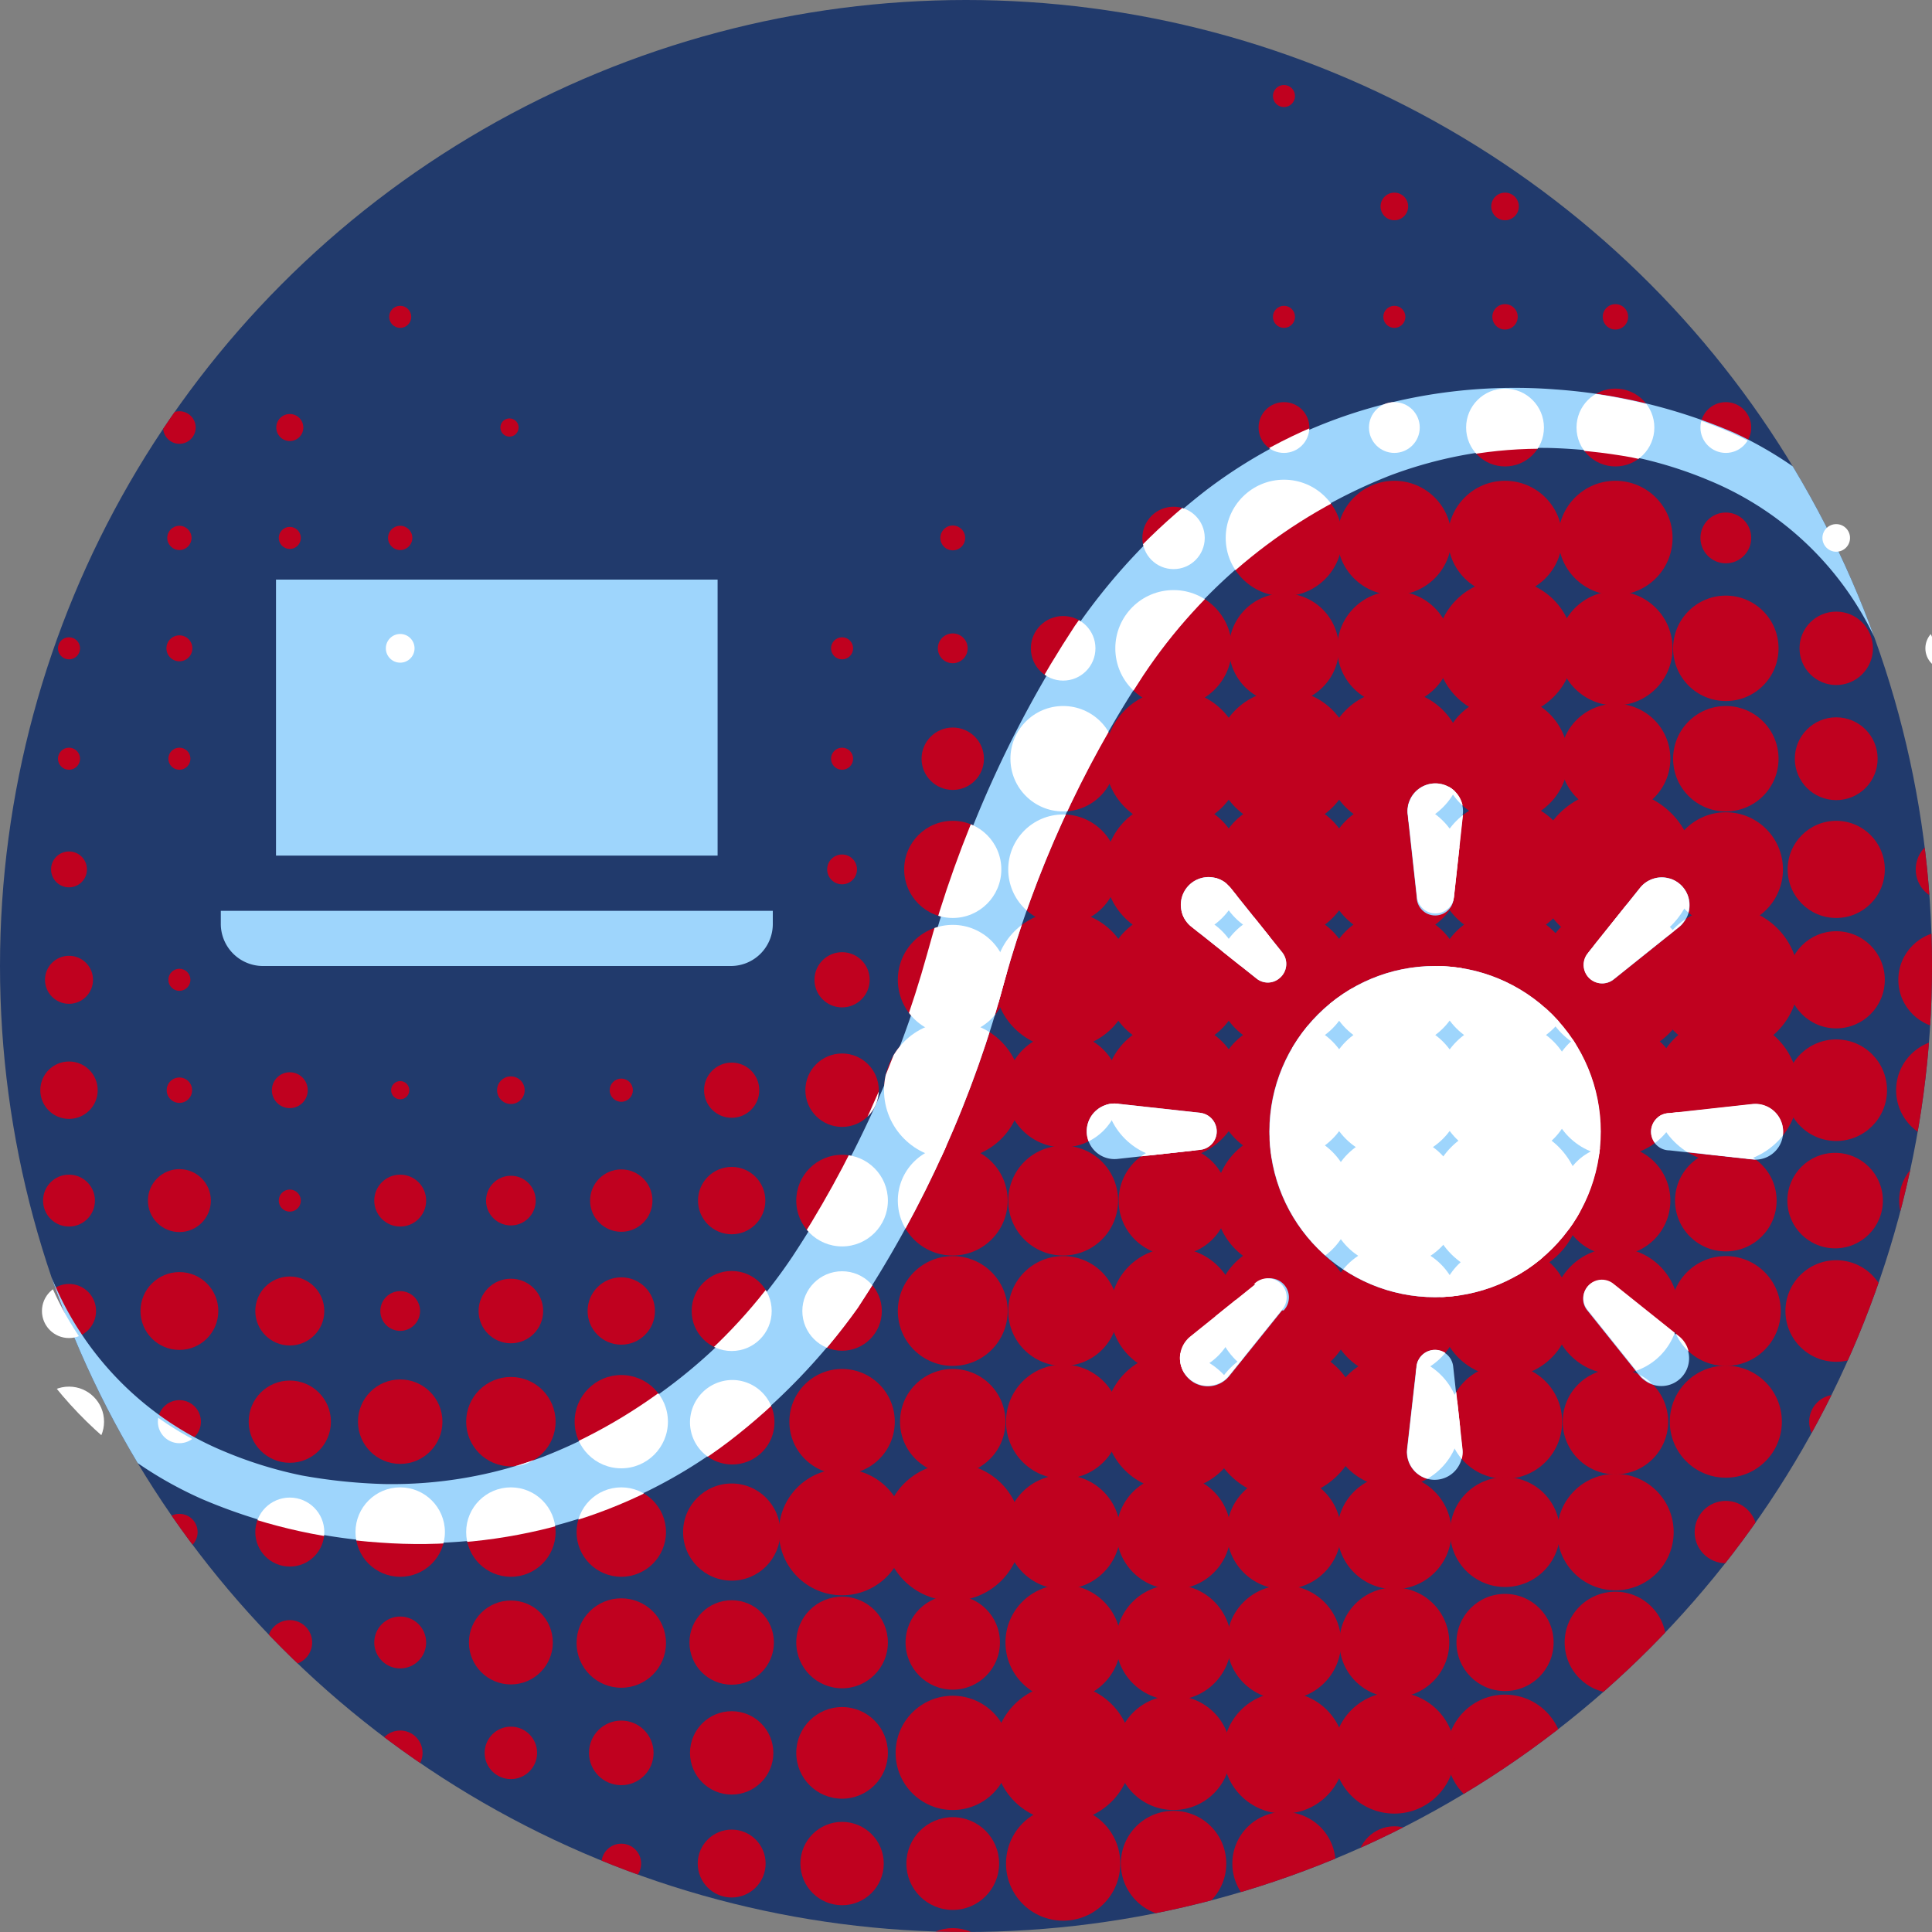 <svg xmlns="http://www.w3.org/2000/svg" xmlns:xlink="http://www.w3.org/1999/xlink" viewBox="0 0 70 70"><rect x="0" y="0" width="70" height="70" fill="#808080" stroke="none"/><defs><style>.cls-1{fill:none;}.cls-2{fill:#213a6c;}.cls-3{clip-path:url(#clip-path);}.cls-4,.cls-5{fill:#c0011f;}.cls-5,.cls-9{fill-rule:evenodd;}.cls-6{fill:#9ed5fc;}.cls-7{clip-path:url(#clip-path-3);}.cls-8,.cls-9{fill:#fff;}</style><clipPath id="clip-path"><circle class="cls-1" cx="35" cy="35" r="35"/></clipPath><clipPath id="clip-path-3"><path class="cls-1" d="M26,31H10V21H26ZM9.5,35h17A1.52,1.52,0,0,0,28,33.5V33H8v.5A1.53,1.53,0,0,0,9.5,35ZM52,35a6,6,0,1,0,6,6A6,6,0,0,0,52,35Zm18.89-9.21a17,17,0,0,0-1.09-3.17A15.44,15.44,0,0,0,68,19.75a14.27,14.27,0,0,0-5.31-4.09,19.91,19.91,0,0,0-6.45-1.56,19.33,19.33,0,0,0-6.67.65,18.14,18.14,0,0,0-6,3.06,22.27,22.27,0,0,0-4.63,4.87,41.43,41.43,0,0,0-5.35,11.89,38.77,38.77,0,0,1-5,11,19.37,19.37,0,0,1-9,7.24,15.65,15.65,0,0,1-5.77,1,19.81,19.81,0,0,1-3-.31,15,15,0,0,1-2.81-.87,11.49,11.49,0,0,1-6.13-6,15.17,15.17,0,0,1-.88-2.8v-.06A1,1,0,0,0-.15,43a1,1,0,0,0-.73,1.21A17.31,17.31,0,0,0,.21,47.39,15.36,15.36,0,0,0,2,50.25a14.32,14.32,0,0,0,5.3,4.09,19.76,19.76,0,0,0,6.46,1.55,19.27,19.27,0,0,0,6.66-.67,18,18,0,0,0,6-3,22.7,22.7,0,0,0,4.66-4.83,40.49,40.49,0,0,0,5.33-11.9,39.39,39.39,0,0,1,5-11,19.14,19.14,0,0,1,8.94-7.23,15.58,15.58,0,0,1,5.76-1,19.81,19.81,0,0,1,3,.31,15,15,0,0,1,2.81.87,11.49,11.49,0,0,1,6.13,6,15.17,15.17,0,0,1,.88,2.8v.06a1,1,0,0,0,1.21.73A1,1,0,0,0,70.88,25.79Zm-18.95,7.3a.67.67,0,0,0,.74-.59l.33-3a.81.81,0,0,0,0-.22,1,1,0,1,0-2,.22l.33,3A.67.67,0,0,0,51.93,33.09Zm.13,15.82a.67.67,0,0,0-.74.59l-.34,3a.81.81,0,0,0,0,.22,1,1,0,1,0,2-.22l-.33-3A.66.66,0,0,0,52.06,48.91ZM63.49,40l-3,.33a.67.67,0,0,0,0,1.34l3,.33a.81.81,0,0,0,.22,0,1,1,0,1,0-.22-2ZM44.08,41.07a.68.68,0,0,0-.59-.75l-3-.33a.81.81,0,0,0-.22,0,1,1,0,1,0,.22,2l3-.33A.67.67,0,0,0,44.08,41.07Zm14.4-5.6,2.36-1.89a.77.77,0,0,0,.15-.16,1,1,0,1,0-1.57-1.25l-1.88,2.35a.67.67,0,0,0,.94.95Zm-13,11.06-2.35,1.89a.81.81,0,0,0-.16.16,1,1,0,1,0,1.57,1.25l1.89-2.35a.68.68,0,0,0-1-.95Zm13,0a.67.67,0,0,0-.95.94l1.89,2.36a.77.77,0,0,0,.16.15,1,1,0,1,0,1.25-1.57ZM46.35,35.45a.67.67,0,0,0,.11-.94l-1.89-2.36L44.42,32a1,1,0,1,0-1.26,1.57l2.36,1.88A.65.65,0,0,0,46.35,35.45Z"/></clipPath></defs><title>GORDIC_ikony kariery_navrh_v3</title><g id="bile_tecky" data-name="bile tecky"><circle class="cls-2" cx="35" cy="35" r="35"/><g class="cls-3"><circle class="cls-4" cx="70.54" cy="31.5" r="1.13"/><circle class="cls-4" cx="70.54" cy="47.5" r="0.68"/><circle class="cls-4" cx="66.53" cy="27.49" r="1.5"/><circle class="cls-4" cx="66.53" cy="23.49" r="1.33"/><circle class="cls-4" cx="66.53" cy="35.5" r="1.76"/><circle class="cls-4" cx="70.54" cy="35.5" r="1.76"/><circle class="cls-4" cx="66.53" cy="31.5" r="1.76"/><circle class="cls-4" cx="66.53" cy="39.5" r="1.84"/><circle class="cls-4" cx="70.54" cy="39.5" r="1.84"/><circle class="cls-4" cx="66.53" cy="47.5" r="1.84"/><circle class="cls-4" cx="62.53" cy="43.5" r="1.84"/><circle class="cls-4" cx="66.49" cy="43.5" r="1.73"/><circle class="cls-4" cx="70.54" cy="43.5" r="1.73"/><circle class="cls-4" cx="66.53" cy="51.51" r="0.98"/><circle class="cls-4" cx="66.53" cy="55.51" r="1.11"/><circle class="cls-4" cx="62.53" cy="27.49" r="1.91"/><circle class="cls-4" cx="62.53" cy="23.49" r="1.91"/><circle class="cls-4" cx="62.53" cy="31.5" r="2.07"/><circle class="cls-4" cx="62.53" cy="35.5" r="2.64"/><circle class="cls-4" cx="62.53" cy="39.5" r="2.64"/><circle class="cls-4" cx="62.53" cy="51.51" r="2.03"/><circle class="cls-4" cx="62.53" cy="59.51" r="1.22"/><circle class="cls-4" cx="62.53" cy="55.51" r="1.13"/><circle class="cls-4" cx="54.53" cy="15.49" r="1.41"/><circle class="cls-4" cx="58.53" cy="15.49" r="1.41"/><circle class="cls-4" cx="58.53" cy="27.49" r="1.99"/><circle class="cls-4" cx="58.53" cy="31.5" r="2.87"/><circle class="cls-4" cx="58.53" cy="35.5" r="2.75"/><circle class="cls-4" cx="58.53" cy="39.5" r="2.39"/><circle class="cls-4" cx="58.53" cy="43.5" r="1.99"/><circle class="cls-4" cx="62.53" cy="47.5" r="1.99"/><circle class="cls-4" cx="58.53" cy="47.5" r="2.29"/><circle class="cls-4" cx="58.53" cy="51.51" r="1.91"/><circle class="cls-4" cx="58.53" cy="55.51" r="2.11"/><circle class="cls-4" cx="58.53" cy="59.51" r="1.84"/><circle class="cls-4" cx="58.53" cy="63.51" r="1"/><circle class="cls-4" cx="70.54" cy="23.49" r="0.78"/><circle class="cls-4" cx="66.53" cy="19.49" r="0.5"/><circle class="cls-4" cx="70.54" cy="27.49" r="0.69"/><circle class="cls-4" cx="54.53" cy="23.49" r="2.49"/><circle class="cls-4" cx="54.53" cy="27.49" r="2.29"/><circle class="cls-4" cx="54.53" cy="31.5" r="2.49"/><circle class="cls-4" cx="54.53" cy="35.5" r="2.49"/><circle class="cls-4" cx="54.53" cy="39.5" r="2.49"/><circle class="cls-4" cx="54.53" cy="43.5" r="2.75"/><circle class="cls-4" cx="54.53" cy="47.5" r="2.39"/><circle class="cls-4" cx="54.53" cy="51.51" r="2.07"/><circle class="cls-4" cx="54.53" cy="55.51" r="1.99"/><circle class="cls-4" cx="54.53" cy="63.51" r="2.11"/><circle class="cls-4" cx="54.53" cy="59.51" r="1.76"/><circle class="cls-4" cx="54.53" cy="67.52" r="0.41"/><circle class="cls-4" cx="50.52" cy="19.49" r="2.07"/><circle class="cls-4" cx="54.53" cy="19.49" r="2.07"/><circle class="cls-4" cx="58.53" cy="19.49" r="2.07"/><circle class="cls-4" cx="58.53" cy="23.49" r="2.07"/><circle class="cls-4" cx="50.52" cy="23.49" r="2.07"/><circle class="cls-4" cx="50.52" cy="27.49" r="2.49"/><circle class="cls-4" cx="50.52" cy="31.5" r="2.49"/><circle class="cls-4" cx="50.52" cy="35.5" r="2.49"/><circle class="cls-4" cx="50.52" cy="39.5" r="2.49"/><circle class="cls-4" cx="50.52" cy="47.5" r="2.39"/><circle class="cls-4" cx="50.52" cy="43.5" r="2.39"/><circle class="cls-4" cx="50.52" cy="51.51" r="2.39"/><circle class="cls-4" cx="50.52" cy="55.51" r="2.07"/><circle class="cls-4" cx="50.52" cy="59.51" r="1.99"/><circle class="cls-4" cx="50.52" cy="67.52" r="1.35"/><circle class="cls-4" cx="46.52" cy="19.49" r="2.11"/><circle class="cls-4" cx="46.52" cy="23.49" r="1.99"/><circle class="cls-4" cx="46.52" cy="27.49" r="2.49"/><circle class="cls-4" cx="46.52" cy="31.5" r="2.49"/><circle class="cls-4" cx="46.52" cy="35.5" r="2.49"/><circle class="cls-4" cx="46.52" cy="39.5" r="2.49"/><circle class="cls-4" cx="46.52" cy="47.5" r="2.49"/><circle class="cls-4" cx="46.52" cy="15.49" r="0.92"/><circle class="cls-4" cx="62.53" cy="19.49" r="0.92"/><circle class="cls-4" cx="62.53" cy="15.49" r="0.92"/><circle class="cls-4" cx="50.52" cy="15.49" r="0.92"/><circle class="cls-4" cx="46.52" cy="51.51" r="2.75"/><circle class="cls-4" cx="46.52" cy="55.51" r="2.07"/><circle class="cls-4" cx="46.52" cy="59.51" r="2.07"/><circle class="cls-4" cx="46.52" cy="63.51" r="2.2"/><circle class="cls-4" cx="50.52" cy="63.51" r="2.2"/><circle class="cls-4" cx="46.52" cy="67.52" r="1.87"/><circle class="cls-4" cx="42.52" cy="19.49" r="1.13"/><circle class="cls-4" cx="42.52" cy="23.49" r="2.11"/><circle class="cls-4" cx="42.52" cy="27.49" r="2.49"/><circle class="cls-4" cx="42.52" cy="31.5" r="2.49"/><circle class="cls-4" cx="42.52" cy="35.5" r="2.49"/><circle class="cls-4" cx="42.52" cy="43.5" r="1.99"/><circle class="cls-4" cx="42.52" cy="39.5" r="2.49"/><circle class="cls-4" cx="46.52" cy="43.5" r="2.49"/><circle class="cls-4" cx="42.52" cy="47.5" r="2.29"/><circle class="cls-4" cx="42.52" cy="51.51" r="2.49"/><circle class="cls-4" cx="42.52" cy="55.51" r="2.07"/><circle class="cls-4" cx="42.52" cy="59.51" r="2.09"/><circle class="cls-4" cx="42.52" cy="63.51" r="2.07"/><circle class="cls-4" cx="42.52" cy="67.52" r="1.91"/><circle class="cls-4" cx="38.52" cy="23.49" r="1.17"/><circle class="cls-4" cx="38.52" cy="27.49" r="1.91"/><circle class="cls-4" cx="38.52" cy="31.5" r="1.99"/><circle class="cls-4" cx="38.52" cy="35.5" r="2.49"/><circle class="cls-4" cx="38.52" cy="39.5" r="2.07"/><circle class="cls-4" cx="38.52" cy="43.5" r="1.99"/><circle class="cls-4" cx="38.52" cy="47.5" r="1.99"/><circle class="cls-4" cx="38.52" cy="51.51" r="2.07"/><circle class="cls-4" cx="38.52" cy="55.51" r="2.07"/><circle class="cls-4" cx="38.52" cy="59.51" r="2.09"/><circle class="cls-4" cx="38.52" cy="63.51" r="2.49"/><circle class="cls-4" cx="38.52" cy="67.52" r="2.07"/><circle class="cls-4" cx="34.52" cy="67.52" r="1.68"/><circle class="cls-4" cx="30.51" cy="67.52" r="1.51"/><circle class="cls-4" cx="26.51" cy="67.52" r="1.23"/><circle class="cls-4" cx="22.51" cy="67.52" r="0.72"/><circle class="cls-4" cx="42.52" cy="71.52" r="1.53"/><circle class="cls-4" cx="38.52" cy="71.52" r="1.66"/><circle class="cls-4" cx="34.52" cy="71.52" r="1.66"/><circle class="cls-4" cx="30.51" cy="71.52" r="1.66"/><circle class="cls-4" cx="26.51" cy="71.52" r="1.66"/><circle class="cls-4" cx="22.51" cy="71.52" r="1.66"/><circle class="cls-4" cx="18.51" cy="67.52" r="1.23"/><circle class="cls-4" cx="62.53" cy="11.48" r="0.48"/><circle class="cls-4" cx="58.53" cy="7.48" r="0.42"/><circle class="cls-4" cx="54.53" cy="7.48" r="0.5"/><circle class="cls-4" cx="50.52" cy="7.48" r="0.5"/><circle class="cls-4" cx="54.53" cy="11.48" r="0.46"/><circle class="cls-4" cx="58.53" cy="11.48" r="0.46"/><circle class="cls-4" cx="34.52" cy="23.49" r="0.54"/><circle class="cls-4" cx="30.51" cy="31.5" r="0.54"/><circle class="cls-4" cx="34.52" cy="27.49" r="1.13"/><circle class="cls-4" cx="34.52" cy="31.5" r="1.76"/><circle class="cls-4" cx="34.52" cy="35.5" r="1.99"/><circle class="cls-4" cx="34.52" cy="39.5" r="2.49"/><circle class="cls-4" cx="34.52" cy="43.5" r="1.99"/><circle class="cls-4" cx="34.52" cy="47.5" r="1.99"/><circle class="cls-4" cx="34.52" cy="51.51" r="1.91"/><circle class="cls-4" cx="34.52" cy="55.51" r="2.49"/><circle class="cls-4" cx="34.52" cy="59.51" r="1.71"/><circle class="cls-4" cx="34.52" cy="63.51" r="2.07"/><circle class="cls-4" cx="50.52" cy="11.48" r="0.4"/><circle class="cls-4" cx="46.52" cy="3.48" r="0.4"/><circle class="cls-4" cx="14.5" cy="11.48" r="0.4"/><circle class="cls-4" cx="46.52" cy="11.48" r="0.4"/><circle class="cls-4" cx="30.51" cy="23.49" r="0.4"/><circle class="cls-4" cx="30.51" cy="27.49" r="0.4"/><circle class="cls-4" cx="30.51" cy="35.5" r="1"/><circle class="cls-4" cx="26.51" cy="39.5" r="1"/><circle class="cls-4" cx="30.51" cy="39.5" r="1.33"/><circle class="cls-4" cx="30.51" cy="43.5" r="1.66"/><circle class="cls-4" cx="30.51" cy="47.5" r="1.44"/><circle class="cls-4" cx="30.51" cy="51.51" r="1.91"/><circle class="cls-4" cx="30.51" cy="55.51" r="2.29"/><circle class="cls-4" cx="30.51" cy="59.51" r="1.66"/><circle class="cls-4" cx="30.51" cy="63.51" r="1.66"/><circle class="cls-4" cx="26.51" cy="63.51" r="1.51"/><circle class="cls-4" cx="10.5" cy="15.49" r="0.49"/><circle class="cls-4" cx="22.51" cy="63.51" r="1.17"/><circle class="cls-4" cx="18.51" cy="63.51" r="0.95"/><circle class="cls-4" cx="14.5" cy="63.51" r="0.81"/><circle class="cls-4" cx="10.5" cy="63.51" r="1.53"/><circle class="cls-4" cx="6.5" cy="63.51" r="1.53"/><circle class="cls-4" cx="34.52" cy="19.49" r="0.45"/><circle class="cls-4" cx="26.51" cy="43.5" r="1.22"/><circle class="cls-4" cx="26.51" cy="47.5" r="1.45"/><path class="cls-5" d="M25,51.51A1.53,1.53,0,1,0,26.51,50,1.54,1.54,0,0,0,25,51.51"/><circle class="cls-4" cx="26.51" cy="55.51" r="1.76"/><circle class="cls-4" cx="26.51" cy="59.51" r="1.53"/><circle class="cls-4" cx="22.51" cy="39.5" r="0.42"/><circle class="cls-4" cx="22.51" cy="43.5" r="1.13"/><circle class="cls-4" cx="22.51" cy="47.5" r="1.22"/><circle class="cls-4" cx="22.51" cy="51.51" r="1.69"/><circle class="cls-4" cx="22.51" cy="55.51" r="1.62"/><circle class="cls-4" cx="22.51" cy="59.53" r="1.62"/><circle class="cls-4" cx="6.5" cy="15.49" r="0.59"/><circle class="cls-4" cx="14.5" cy="23.49" r="0.52"/><circle class="cls-4" cx="18.51" cy="39.5" r="0.5"/><circle class="cls-4" cx="18.51" cy="43.5" r="0.9"/><circle class="cls-4" cx="18.51" cy="47.5" r="1.17"/><circle class="cls-4" cx="18.51" cy="51.51" r="1.62"/><circle class="cls-4" cx="18.51" cy="55.51" r="1.62"/><circle class="cls-4" cx="18.51" cy="59.51" r="1.52"/><circle class="cls-4" cx="14.5" cy="59.51" r="0.94"/><circle class="cls-4" cx="10.5" cy="59.51" r="0.81"/><circle class="cls-4" cx="6.5" cy="59.51" r="1.69"/><circle class="cls-4" cx="14.5" cy="19.49" r="0.44"/><circle class="cls-4" cx="6.5" cy="19.49" r="0.44"/><circle class="cls-4" cx="14.5" cy="55.51" r="1.62"/><circle class="cls-4" cx="6.5" cy="55.51" r="0.66"/><circle class="cls-4" cx="2.5" cy="55.51" r="1.41"/><circle class="cls-4" cx="10.5" cy="55.51" r="1.25"/><circle class="cls-4" cx="14.5" cy="39.5" r="0.33"/><circle class="cls-4" cx="18.46" cy="15.49" r="0.33"/><circle class="cls-4" cx="14.5" cy="43.5" r="0.94"/><circle class="cls-4" cx="14.5" cy="47.5" r="0.72"/><circle class="cls-4" cx="14.5" cy="51.51" r="1.53"/><circle class="cls-4" cx="10.5" cy="51.51" r="1.49"/><circle class="cls-4" cx="6.5" cy="51.51" r="0.78"/><circle class="cls-4" cx="2.5" cy="51.51" r="1.27"/><circle class="cls-4" cx="10.5" cy="19.49" r="0.4"/><circle class="cls-4" cx="10.5" cy="39.5" r="0.65"/><circle class="cls-4" cx="6.5" cy="39.5" r="0.46"/><circle class="cls-4" cx="2.5" cy="39.5" r="1.04"/><circle class="cls-4" cx="10.5" cy="43.5" r="0.4"/><circle class="cls-4" cx="6.5" cy="43.5" r="1.14"/><circle class="cls-4" cx="2.5" cy="43.5" r="0.94"/><circle class="cls-4" cx="10.5" cy="47.5" r="1.25"/><circle class="cls-4" cx="6.5" cy="47.5" r="1.41"/><circle class="cls-4" cx="2.5" cy="47.5" r="0.98"/><circle class="cls-4" cx="6.5" cy="23.49" r="0.47"/><circle class="cls-4" cx="6.5" cy="27.49" r="0.4"/><circle class="cls-4" cx="6.5" cy="35.5" r="0.4"/><circle class="cls-4" cx="2.5" cy="27.49" r="0.4"/><circle class="cls-4" cx="2.5" cy="23.49" r="0.4"/><circle class="cls-4" cx="2.5" cy="31.5" r="0.65"/><circle class="cls-4" cx="2.5" cy="35.5" r="0.87"/></g><g class="cls-3"><rect class="cls-6" x="10" y="21" width="16" height="10"/><path class="cls-6" d="M26.5,35H9.5A1.53,1.53,0,0,1,8,33.5V33H28v.5A1.52,1.52,0,0,1,26.5,35Z"/><circle class="cls-6" cx="51.99" cy="41" r="6"/><path class="cls-6" d="M1.07,43.79A15.17,15.17,0,0,0,2,46.59a11.49,11.49,0,0,0,6.13,6,15,15,0,0,0,2.81.87,19.81,19.81,0,0,0,3,.31,15.65,15.65,0,0,0,5.77-1,19.37,19.37,0,0,0,9-7.24,38.77,38.77,0,0,0,5-11,41.43,41.43,0,0,1,5.35-11.89,22.27,22.27,0,0,1,4.63-4.87,17.94,17.94,0,0,1,6-3,19.1,19.1,0,0,1,6.67-.66,19.91,19.91,0,0,1,6.45,1.56A14.27,14.27,0,0,1,68,19.75a15.44,15.44,0,0,1,1.78,2.87,17,17,0,0,1,1.09,3.17A1,1,0,0,1,70.15,27a1,1,0,0,1-1.21-.73v-.06a15.17,15.17,0,0,0-.88-2.8,11.49,11.49,0,0,0-6.13-6,15,15,0,0,0-2.81-.87,19.81,19.81,0,0,0-3-.31,15.58,15.58,0,0,0-5.76,1,19.14,19.14,0,0,0-8.94,7.23,39.39,39.39,0,0,0-5,11,40.49,40.49,0,0,1-5.33,11.9,22.7,22.7,0,0,1-4.66,4.83,18,18,0,0,1-6,3,19.27,19.27,0,0,1-6.66.67,19.76,19.76,0,0,1-6.46-1.55A14.32,14.32,0,0,1,2,50.25,15.36,15.36,0,0,1,.21,47.39,17.31,17.31,0,0,1-.88,44.21,1,1,0,0,1-.15,43a1,1,0,0,1,1.21.73v.06Z"/><path class="cls-6" d="M51.33,32.5l-.33-3a1,1,0,1,1,2-.22.81.81,0,0,1,0,.22l-.33,3a.67.67,0,0,1-1.34,0Z"/><path class="cls-6" d="M52.65,49.5l.33,3a1,1,0,1,1-2,.22.81.81,0,0,1,0-.22l.34-3a.67.67,0,0,1,1.33,0Z"/><path class="cls-6" d="M60.49,40.34l3-.33a1,1,0,1,1,.22,2,.81.81,0,0,1-.22,0l-3-.33a.67.67,0,0,1,0-1.34Z"/><path class="cls-6" d="M43.49,41.66l-3,.33a1,1,0,1,1-.22-2,.81.81,0,0,1,.22,0l3,.33a.68.68,0,0,1,.59.75A.67.67,0,0,1,43.49,41.66Z"/><path class="cls-6" d="M57.54,34.52l1.88-2.35A1,1,0,1,1,61,33.42a.77.77,0,0,1-.15.16l-2.36,1.89a.67.67,0,0,1-.94-.95Z"/><path class="cls-6" d="M46.45,47.48l-1.89,2.35A1,1,0,1,1,43,48.58a.81.81,0,0,1,.16-.16l2.35-1.89a.68.68,0,0,1,1,.95Z"/><path class="cls-6" d="M58.47,46.55l2.35,1.88A1,1,0,1,1,59.57,50a.77.77,0,0,1-.16-.15l-1.89-2.36a.67.67,0,0,1,.95-.94Z"/><path class="cls-6" d="M45.52,35.45l-2.36-1.88A1,1,0,1,1,44.42,32l.15.15,1.89,2.36a.67.67,0,0,1-.11.94A.65.65,0,0,1,45.52,35.45Z"/></g><g class="cls-7"><circle class="cls-8" cx="70.54" cy="31.5" r="1.13"/><circle class="cls-8" cx="70.54" cy="47.5" r="0.68"/><circle class="cls-8" cx="66.53" cy="27.49" r="1.5"/><circle class="cls-8" cx="66.53" cy="23.49" r="1.33"/><circle class="cls-8" cx="66.53" cy="35.5" r="1.76"/><circle class="cls-8" cx="70.54" cy="35.5" r="1.76"/><circle class="cls-8" cx="66.53" cy="31.5" r="1.76"/><circle class="cls-8" cx="66.53" cy="39.5" r="1.84"/><circle class="cls-8" cx="70.54" cy="39.5" r="1.84"/><circle class="cls-8" cx="66.53" cy="47.5" r="1.84"/><circle class="cls-8" cx="62.53" cy="43.5" r="1.84"/><circle class="cls-8" cx="66.49" cy="43.5" r="1.73"/><circle class="cls-8" cx="70.54" cy="43.5" r="1.73"/><circle class="cls-8" cx="66.53" cy="51.51" r="0.98"/><circle class="cls-8" cx="66.53" cy="55.51" r="1.11"/><circle class="cls-8" cx="62.53" cy="27.49" r="1.91"/><circle class="cls-8" cx="62.53" cy="23.49" r="1.91"/><circle class="cls-8" cx="62.53" cy="31.5" r="2.07"/><circle class="cls-8" cx="62.53" cy="35.5" r="2.64"/><circle class="cls-8" cx="62.53" cy="39.5" r="2.64"/><circle class="cls-8" cx="62.53" cy="51.51" r="2.03"/><circle class="cls-8" cx="62.53" cy="59.51" r="1.22"/><circle class="cls-8" cx="62.53" cy="55.51" r="1.13"/><circle class="cls-8" cx="54.53" cy="15.49" r="1.41"/><circle class="cls-8" cx="58.53" cy="15.49" r="1.41"/><circle class="cls-8" cx="58.53" cy="27.49" r="1.99"/><circle class="cls-8" cx="58.53" cy="31.5" r="2.87"/><circle class="cls-8" cx="58.53" cy="35.5" r="2.75"/><circle class="cls-8" cx="58.53" cy="39.5" r="2.39"/><circle class="cls-8" cx="58.53" cy="43.5" r="1.99"/><circle class="cls-8" cx="62.53" cy="47.5" r="1.99"/><circle class="cls-8" cx="58.53" cy="47.5" r="2.29"/><circle class="cls-8" cx="58.53" cy="51.51" r="1.91"/><circle class="cls-8" cx="58.53" cy="55.51" r="2.11"/><circle class="cls-8" cx="58.53" cy="59.51" r="1.84"/><circle class="cls-8" cx="58.53" cy="63.51" r="1"/><circle class="cls-8" cx="70.54" cy="23.49" r="0.78"/><circle class="cls-8" cx="66.53" cy="19.49" r="0.5"/><circle class="cls-8" cx="70.54" cy="27.49" r="0.69"/><circle class="cls-8" cx="54.53" cy="23.49" r="2.49"/><circle class="cls-8" cx="54.53" cy="27.49" r="2.29"/><circle class="cls-8" cx="54.53" cy="31.5" r="2.49"/><circle class="cls-8" cx="54.53" cy="35.5" r="2.49"/><circle class="cls-8" cx="54.53" cy="39.5" r="2.49"/><circle class="cls-8" cx="54.53" cy="43.5" r="2.75"/><circle class="cls-8" cx="54.53" cy="47.5" r="2.39"/><circle class="cls-8" cx="54.53" cy="51.51" r="2.07"/><circle class="cls-8" cx="54.53" cy="55.51" r="1.99"/><circle class="cls-8" cx="54.53" cy="63.51" r="2.11"/><circle class="cls-8" cx="54.53" cy="59.51" r="1.76"/><circle class="cls-8" cx="54.53" cy="67.52" r="0.41"/><circle class="cls-8" cx="50.52" cy="19.49" r="2.07"/><circle class="cls-8" cx="54.53" cy="19.49" r="2.07"/><circle class="cls-8" cx="58.53" cy="19.49" r="2.07"/><circle class="cls-8" cx="58.53" cy="23.49" r="2.07"/><circle class="cls-8" cx="50.52" cy="23.49" r="2.07"/><circle class="cls-8" cx="50.52" cy="27.49" r="2.49"/><circle class="cls-8" cx="50.52" cy="31.5" r="2.49"/><circle class="cls-8" cx="50.52" cy="35.5" r="2.49"/><circle class="cls-8" cx="50.52" cy="39.5" r="2.49"/><circle class="cls-8" cx="50.52" cy="47.5" r="2.39"/><circle class="cls-8" cx="50.52" cy="43.5" r="2.39"/><circle class="cls-8" cx="50.52" cy="51.51" r="2.39"/><circle class="cls-8" cx="50.52" cy="55.51" r="2.07"/><circle class="cls-8" cx="50.52" cy="59.51" r="1.99"/><circle class="cls-8" cx="50.52" cy="67.52" r="1.35"/><circle class="cls-8" cx="46.52" cy="19.49" r="2.11"/><circle class="cls-8" cx="46.52" cy="23.49" r="1.99"/><circle class="cls-8" cx="46.52" cy="27.49" r="2.49"/><circle class="cls-8" cx="46.52" cy="31.5" r="2.49"/><circle class="cls-8" cx="46.52" cy="35.5" r="2.49"/><circle class="cls-8" cx="46.52" cy="39.5" r="2.49"/><circle class="cls-8" cx="46.52" cy="47.5" r="2.49"/><circle class="cls-8" cx="46.52" cy="15.49" r="0.92"/><circle class="cls-8" cx="62.53" cy="19.49" r="0.92"/><circle class="cls-8" cx="62.53" cy="15.49" r="0.92"/><circle class="cls-8" cx="50.52" cy="15.49" r="0.92"/><circle class="cls-8" cx="46.52" cy="51.51" r="2.75"/><circle class="cls-8" cx="46.52" cy="55.51" r="2.07"/><circle class="cls-8" cx="46.52" cy="59.51" r="2.07"/><circle class="cls-8" cx="46.52" cy="63.51" r="2.2"/><circle class="cls-8" cx="50.52" cy="63.51" r="2.2"/><circle class="cls-8" cx="46.52" cy="67.52" r="1.87"/><circle class="cls-8" cx="42.52" cy="19.49" r="1.13"/><circle class="cls-8" cx="42.52" cy="23.49" r="2.11"/><circle class="cls-8" cx="42.52" cy="27.49" r="2.49"/><circle class="cls-8" cx="42.52" cy="31.5" r="2.49"/><circle class="cls-8" cx="42.52" cy="35.5" r="2.49"/><circle class="cls-8" cx="42.52" cy="43.5" r="1.99"/><circle class="cls-8" cx="42.52" cy="39.5" r="2.49"/><circle class="cls-8" cx="46.52" cy="43.5" r="2.49"/><circle class="cls-8" cx="42.52" cy="47.5" r="2.29"/><circle class="cls-8" cx="42.52" cy="51.51" r="2.49"/><circle class="cls-8" cx="42.52" cy="55.51" r="2.07"/><circle class="cls-8" cx="42.52" cy="59.51" r="2.09"/><circle class="cls-8" cx="42.52" cy="63.51" r="2.07"/><circle class="cls-8" cx="42.52" cy="67.52" r="1.91"/><circle class="cls-8" cx="38.52" cy="23.49" r="1.17"/><circle class="cls-8" cx="38.52" cy="27.49" r="1.91"/><circle class="cls-8" cx="38.52" cy="31.5" r="1.99"/><circle class="cls-8" cx="38.52" cy="35.5" r="2.49"/><circle class="cls-8" cx="38.52" cy="39.5" r="2.07"/><circle class="cls-8" cx="38.52" cy="43.5" r="1.99"/><circle class="cls-8" cx="38.52" cy="47.5" r="1.99"/><circle class="cls-8" cx="38.52" cy="51.51" r="2.07"/><circle class="cls-8" cx="38.52" cy="55.51" r="2.07"/><circle class="cls-8" cx="38.52" cy="59.51" r="2.09"/><circle class="cls-8" cx="38.52" cy="63.51" r="2.49"/><circle class="cls-8" cx="38.52" cy="67.52" r="2.07"/><circle class="cls-8" cx="34.52" cy="67.52" r="1.68"/><circle class="cls-8" cx="30.51" cy="67.52" r="1.51"/><circle class="cls-8" cx="26.51" cy="67.52" r="1.23"/><circle class="cls-8" cx="22.51" cy="67.52" r="0.72"/><circle class="cls-8" cx="42.52" cy="71.52" r="1.53"/><circle class="cls-8" cx="38.52" cy="71.52" r="1.66"/><circle class="cls-8" cx="34.52" cy="71.52" r="1.66"/><circle class="cls-8" cx="30.51" cy="71.52" r="1.66"/><circle class="cls-8" cx="26.51" cy="71.52" r="1.66"/><circle class="cls-8" cx="22.51" cy="71.52" r="1.66"/><circle class="cls-8" cx="18.51" cy="67.52" r="1.23"/><circle class="cls-8" cx="62.53" cy="11.48" r="0.48"/><circle class="cls-8" cx="58.53" cy="7.48" r="0.42"/><circle class="cls-8" cx="54.53" cy="7.48" r="0.5"/><circle class="cls-8" cx="50.52" cy="7.48" r="0.5"/><circle class="cls-8" cx="54.53" cy="11.48" r="0.46"/><circle class="cls-8" cx="58.53" cy="11.48" r="0.46"/><circle class="cls-8" cx="34.52" cy="23.49" r="0.54"/><circle class="cls-8" cx="30.51" cy="31.5" r="0.54"/><circle class="cls-8" cx="34.52" cy="27.49" r="1.13"/><circle class="cls-8" cx="34.52" cy="31.5" r="1.76"/><circle class="cls-8" cx="34.52" cy="35.5" r="1.99"/><circle class="cls-8" cx="34.52" cy="39.5" r="2.49"/><circle class="cls-8" cx="34.52" cy="43.5" r="1.99"/><circle class="cls-8" cx="34.52" cy="47.5" r="1.99"/><circle class="cls-8" cx="34.52" cy="51.51" r="1.91"/><circle class="cls-8" cx="34.52" cy="55.51" r="2.49"/><circle class="cls-8" cx="34.52" cy="59.51" r="1.71"/><circle class="cls-8" cx="34.52" cy="63.51" r="2.07"/><circle class="cls-8" cx="50.52" cy="11.48" r="0.4"/><circle class="cls-8" cx="46.52" cy="3.48" r="0.4"/><circle class="cls-8" cx="14.5" cy="11.48" r="0.4"/><circle class="cls-8" cx="46.52" cy="11.48" r="0.4"/><circle class="cls-8" cx="30.51" cy="23.49" r="0.4"/><circle class="cls-8" cx="30.51" cy="27.49" r="0.4"/><circle class="cls-8" cx="30.51" cy="35.5" r="1"/><circle class="cls-8" cx="26.51" cy="39.5" r="1"/><circle class="cls-8" cx="30.51" cy="39.5" r="1.33"/><circle class="cls-8" cx="30.51" cy="43.5" r="1.66"/><circle class="cls-8" cx="30.51" cy="47.5" r="1.44"/><circle class="cls-8" cx="30.51" cy="51.51" r="1.91"/><circle class="cls-8" cx="30.51" cy="55.51" r="2.29"/><circle class="cls-8" cx="30.51" cy="59.51" r="1.66"/><circle class="cls-8" cx="30.51" cy="63.51" r="1.66"/><circle class="cls-8" cx="26.51" cy="63.51" r="1.51"/><circle class="cls-8" cx="10.5" cy="15.49" r="0.49"/><circle class="cls-8" cx="22.51" cy="63.51" r="1.17"/><circle class="cls-8" cx="18.51" cy="63.51" r="0.95"/><circle class="cls-8" cx="14.5" cy="63.51" r="0.81"/><circle class="cls-8" cx="10.5" cy="63.51" r="1.53"/><circle class="cls-8" cx="6.5" cy="63.51" r="1.53"/><circle class="cls-8" cx="34.52" cy="19.49" r="0.45"/><circle class="cls-8" cx="26.51" cy="43.5" r="1.22"/><circle class="cls-8" cx="26.51" cy="47.5" r="1.45"/><path class="cls-9" d="M25,51.51A1.53,1.53,0,1,0,26.51,50,1.54,1.54,0,0,0,25,51.51"/><circle class="cls-8" cx="26.51" cy="55.51" r="1.76"/><circle class="cls-8" cx="26.51" cy="59.51" r="1.53"/><circle class="cls-8" cx="22.51" cy="39.5" r="0.42"/><circle class="cls-8" cx="22.51" cy="43.5" r="1.13"/><circle class="cls-8" cx="22.51" cy="47.5" r="1.22"/><circle class="cls-8" cx="22.51" cy="51.51" r="1.69"/><circle class="cls-8" cx="22.51" cy="55.51" r="1.62"/><circle class="cls-8" cx="22.51" cy="59.53" r="1.62"/><circle class="cls-8" cx="6.5" cy="15.49" r="0.59"/><circle class="cls-8" cx="14.5" cy="23.49" r="0.52"/><circle class="cls-8" cx="18.51" cy="39.5" r="0.5"/><circle class="cls-8" cx="18.51" cy="43.5" r="0.9"/><circle class="cls-8" cx="18.51" cy="47.5" r="1.17"/><circle class="cls-8" cx="18.51" cy="51.51" r="1.62"/><circle class="cls-8" cx="18.51" cy="55.51" r="1.62"/><circle class="cls-8" cx="18.51" cy="59.51" r="1.52"/><circle class="cls-8" cx="14.5" cy="59.51" r="0.94"/><circle class="cls-8" cx="10.5" cy="59.51" r="0.81"/><circle class="cls-8" cx="6.5" cy="59.51" r="1.69"/><circle class="cls-8" cx="14.5" cy="19.49" r="0.44"/><circle class="cls-8" cx="6.5" cy="19.49" r="0.44"/><circle class="cls-8" cx="14.5" cy="55.51" r="1.62"/><circle class="cls-8" cx="6.5" cy="55.51" r="0.66"/><circle class="cls-8" cx="2.5" cy="55.51" r="1.41"/><circle class="cls-8" cx="10.5" cy="55.51" r="1.25"/><circle class="cls-8" cx="14.5" cy="39.5" r="0.33"/><circle class="cls-8" cx="18.46" cy="15.49" r="0.33"/><circle class="cls-8" cx="14.5" cy="43.5" r="0.94"/><circle class="cls-8" cx="14.5" cy="47.5" r="0.72"/><circle class="cls-8" cx="14.5" cy="51.51" r="1.53"/><circle class="cls-8" cx="10.5" cy="51.51" r="1.49"/><circle class="cls-8" cx="6.5" cy="51.51" r="0.78"/><circle class="cls-8" cx="2.5" cy="51.51" r="1.27"/><circle class="cls-8" cx="10.5" cy="19.49" r="0.4"/><circle class="cls-8" cx="10.5" cy="39.5" r="0.65"/><circle class="cls-8" cx="6.5" cy="39.5" r="0.46"/><circle class="cls-8" cx="2.5" cy="39.5" r="1.04"/><circle class="cls-8" cx="10.5" cy="43.5" r="0.4"/><circle class="cls-8" cx="6.5" cy="43.5" r="1.14"/><circle class="cls-8" cx="2.5" cy="43.5" r="0.94"/><circle class="cls-8" cx="10.5" cy="47.5" r="1.25"/><circle class="cls-8" cx="6.5" cy="47.5" r="1.41"/><circle class="cls-8" cx="2.5" cy="47.5" r="0.98"/><circle class="cls-8" cx="6.5" cy="23.49" r="0.47"/><circle class="cls-8" cx="6.5" cy="27.49" r="0.4"/><circle class="cls-8" cx="6.5" cy="35.5" r="0.4"/><circle class="cls-8" cx="2.5" cy="27.49" r="0.4"/><circle class="cls-8" cx="2.5" cy="23.49" r="0.4"/><circle class="cls-8" cx="2.5" cy="31.5" r="0.65"/><circle class="cls-8" cx="2.5" cy="35.5" r="0.87"/></g></g></svg>